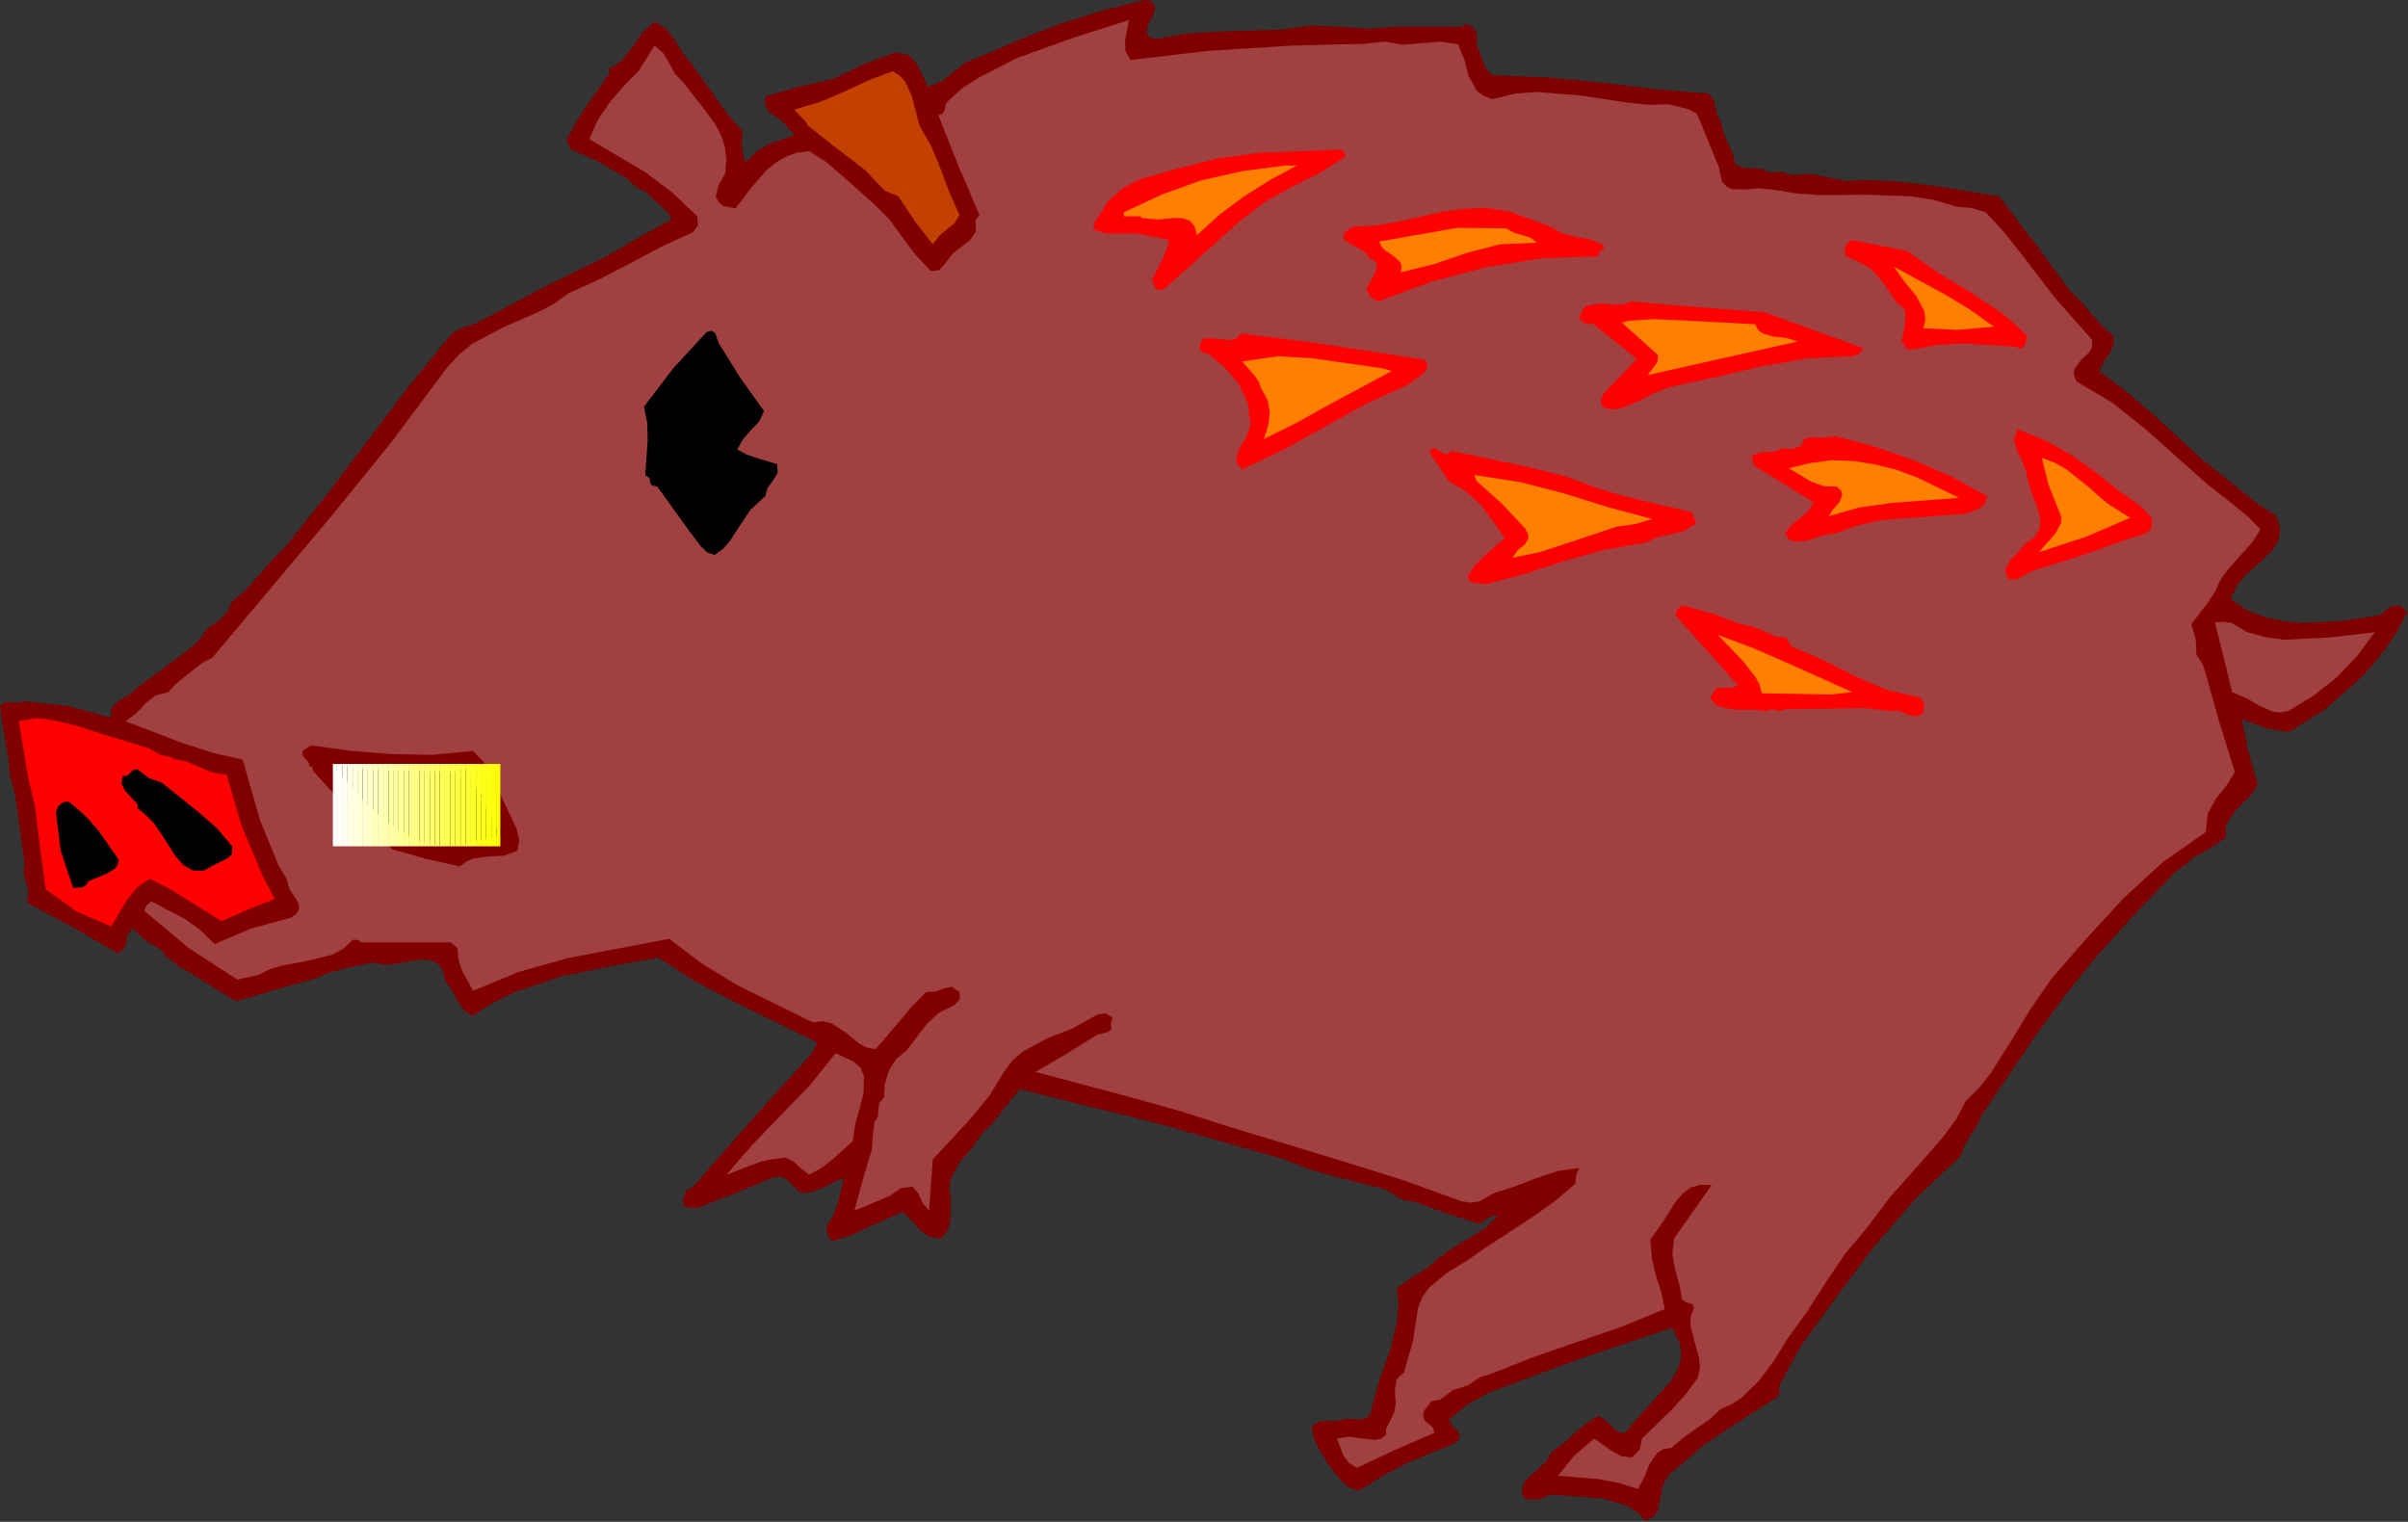 <?xml version="1.0" encoding="UTF-8" standalone="no"?>
<svg
   xmlns:dc="http://purl.org/dc/elements/1.1/"
   xmlns:cc="http://creativecommons.org/ns#"
   xmlns:rdf="http://www.w3.org/1999/02/22-rdf-syntax-ns#"
   xmlns:svg="http://www.w3.org/2000/svg"
   xmlns="http://www.w3.org/2000/svg"
   xmlns:sodipodi="http://sodipodi.sourceforge.net/DTD/sodipodi-0.dtd"
   xmlns:inkscape="http://www.inkscape.org/namespaces/inkscape"
   version="1.0"
   width="152.984mm"
   height="96.672mm"
   id="svg209"
   sodipodi:docname="ETOIS008.WMF">
  <rect width="100%" height="100%" fill="#333333" stroke="none"/>
  <sodipodi:namedview
     pagecolor="#ffffff"
     bordercolor="#666666"
     borderopacity="1"
     objecttolerance="10"
     gridtolerance="10"
     guidetolerance="10"
     inkscape:pageopacity="0"
     inkscape:pageshadow="2"
     inkscape:window-width="640"
     inkscape:window-height="480"
     id="namedview211" />
  <defs
     id="defs9">
    <clipPath
       clipPathUnits="userSpaceOnUse"
       id="clipWmfPath1">
      <path
         d="M 0,0 L 578.112,0 L 578.112,365.28 L 0,365.28 z"
         id="path2" />
    </clipPath>
    <clipPath
       clipPathUnits="userSpaceOnUse"
       id="clipWmfPath2">
      <path
         d="m 79.969,183.455 v 19.682 h 40.127 v -19.682 z"
         id="path5" />
    </clipPath>
    <pattern
       id="WMFhbasepattern"
       patternUnits="userSpaceOnUse"
       width="6"
       height="6"
       x="0"
       y="0" />
  </defs>
  <path
     style="fill:#800000;fill-rule:evenodd;fill-opacity:1;stroke:none;"
     clip-path="url(#clipWmfPath1)"
     d="  M 277.152,1.056   L 277.344,2.208   L 276.96,3.456   L 275.712,5.856   L 275.328,8.064   L 276,8.832   L 277.44,9.408   L 284.832,8.064   L 292.416,7.584   L 307.872,7.104   L 314.88,6.144   L 321.696,6.432   L 328.416,6.912   L 335.04,6.432   L 351.072,6.432   L 351.648,5.856   L 352.32,5.952   L 353.568,6.432   L 354.528,7.776   L 354.624,9.312   L 354.624,10.944   L 355.2,12.288   L 356.352,15.456   L 357.12,16.896   L 358.368,18.048   L 371.904,18.624   L 384.768,19.872   L 397.44,21.408   L 410.304,22.464   L 411.552,24   L 411.936,25.728   L 412.32,27.456   L 413.184,29.184   L 413.856,31.968   L 414.912,34.368   L 416.064,36.768   L 416.64,39.456   L 418.56,40.32   L 420.672,40.416   L 422.88,40.512   L 424.704,41.376   L 427.584,41.28   L 430.368,42.048   L 434.88,41.76   L 439.104,42.624   L 443.328,43.488   L 447.744,43.2   L 455.616,43.584   L 463.872,44.544   L 480,47.136   L 488.544,58.272   L 497.088,69.888   L 499.776,72.48   L 502.176,75.36   L 504.768,78.24   L 507.552,80.736   L 507.456,83.04   L 506.496,84.96   L 505.152,86.784   L 504,89.088   L 510.528,93.984   L 516.864,99.36   L 528.672,110.208   L 537.6,117.408   L 542.016,120.864   L 546.624,123.936   L 547.584,127.104   L 547.104,129.696   L 545.664,132.096   L 543.552,134.208   L 538.848,138.432   L 536.928,140.832   L 535.776,143.52   L 535.776,144   L 539.712,146.592   L 544.032,148.224   L 548.544,149.184   L 553.152,149.568   L 562.656,149.088   L 571.584,147.648   L 573.792,145.728   L 576.384,145.344   L 578.016,146.976   L 575.712,151.392   L 572.928,155.616   L 569.664,159.744   L 566.112,163.488   L 558.144,170.4   L 549.504,175.776   L 543.936,174.816   L 538.272,172.608   L 539.808,180.288   L 542.112,188.256   L 541.248,189.888   L 540,191.328   L 537.12,194.208   L 534.816,197.376   L 534.336,199.2   L 534.432,201.12   L 530.4,203.808   L 526.176,206.208   L 525.408,207.168   L 524.256,207.936   L 521.952,209.664   L 511.776,220.32   L 502.752,230.4   L 495.456,239.52   L 488.832,248.544   L 475.872,267.648   L 474.72,270.24   L 473.184,272.544   L 471.744,274.944   L 470.784,277.536   L 460.032,287.712   L 450.336,298.848   L 441.312,310.848   L 432.384,323.232   L 430.08,327.36   L 427.872,331.584   L 427.296,332.448   L 427.2,333.408   L 427.2,335.136   L 414.816,343.104   L 408.864,347.136   L 403.2,352.032   L 400.896,353.856   L 399.36,356.448   L 398.112,362.304   L 398.4,362.304   L 397.152,364.032   L 395.232,365.184   L 393.12,363.072   L 390.72,361.536   L 384.96,359.808   L 372.576,358.848   L 369.6,360   L 366.432,360   L 365.664,359.04   L 365.376,357.984   L 366.144,355.584   L 369.696,352.416   L 371.328,350.784   L 372.576,348.576   L 375.552,346.464   L 378.144,344.064   L 380.832,341.856   L 383.712,339.936   L 385.824,341.28   L 387.744,343.2   L 388.704,343.872   L 389.664,344.064   L 390.72,343.584   L 391.776,342.144   L 396.288,337.056   L 400.992,331.872   L 402.72,329.184   L 403.68,326.208   L 403.488,323.04   L 401.952,319.488   L 401.376,318.816   L 379.488,326.208   L 357.888,334.176   L 352.608,337.056   L 347.904,340.8   L 348.672,342.336   L 349.92,343.488   L 350.592,344.736   L 349.824,346.272   L 337.824,351.264   L 331.968,354.336   L 326.4,357.888   L 324.096,357.216   L 322.176,355.68   L 318.816,351.456   L 316.32,347.136   L 315.456,345.12   L 314.976,342.432   L 316.704,341.28   L 318.912,341.184   L 321.216,341.184   L 323.232,340.608   L 327.168,340.8   L 328.8,339.936   L 329.376,338.016   L 331.296,331.104   L 333.792,324.192   L 335.52,316.992   L 335.808,313.248   L 335.424,309.216   L 340.128,305.952   L 342.816,304.416   L 345.024,302.4   L 348.576,299.808   L 352.512,297.408   L 356.448,295.008   L 359.712,291.936   L 358.56,291.84   L 357.408,292.32   L 355.2,293.856   L 347.232,291.264   L 339.168,288.384   L 337.44,288.288   L 335.808,287.52   L 332.544,285.504   L 320.448,282.432   L 314.496,280.8   L 308.544,278.4   L 277.056,269.472   L 244.8,261.504   L 240.384,267.072   L 238.272,269.76   L 235.872,272.064   L 233.376,275.616   L 230.4,279.072   L 228.288,283.008   L 228,285.312   L 228.288,287.808   L 228.192,292.992   L 227.616,295.296   L 225.984,297.408   L 223.104,296.928   L 220.896,295.296   L 218.976,293.088   L 216.672,290.976   L 208.32,294.72   L 204.192,296.64   L 199.776,297.984   L 198.72,296.448   L 198.432,294.432   L 200.16,291.744   L 201.216,288.768   L 202.656,282.72   L 197.856,285.024   L 195.264,286.08   L 192.384,286.464   L 190.848,285.12   L 189.312,283.488   L 187.584,282.432   L 185.568,282.72   L 176.64,286.464   L 167.424,290.016   L 165.12,289.92   L 164.256,289.44   L 163.872,288.384   L 164.736,285.984   L 166.752,284.544   L 180.768,268.608   L 194.976,252.864   L 196.224,250.272   L 176.64,240.672   L 167.04,235.68   L 158.112,229.92   L 146.304,232.032   L 134.688,234.432   L 123.648,238.176   L 118.368,240.768   L 113.376,243.936   L 111.264,242.4   L 109.824,240.192   L 108.576,237.888   L 106.944,235.584   L 106.176,232.608   L 104.736,231.072   L 102.624,230.4   L 100.224,230.496   L 94.848,231.456   L 92.16,231.648   L 89.568,231.072   L 82.752,232.512   L 79.392,233.376   L 76.224,234.72   L 56.64,240.384   L 43.2,232.032   L 42.912,232.416   L 42.144,231.264   L 40.896,230.4   L 39.648,229.536   L 39.072,228.288   L 35.04,225.888   L 31.776,222.816   L 30.624,224.448   L 30.336,226.176   L 29.856,227.808   L 28.224,228.864   L 17.472,222.624   L 6.432,216.672   L 6.912,214.368   L 6.336,211.968   L 5.664,209.568   L 5.856,207.072   L 4.416,196.416   L 3.648,191.04   L 2.304,185.664   L 2.016,182.016   L 1.248,177.984   L 0,169.632   L 1.152,168.576   L 2.592,168.576   L 4.224,168.768   L 5.856,168.384   L 16.416,169.536   L 26.688,172.32   L 26.592,170.88   L 26.976,169.728   L 28.8,168.096   L 31.296,166.656   L 33.312,164.832   L 41.76,158.592   L 46.08,155.328   L 48,153.408   L 49.632,151.104   L 53.28,148.416   L 54.72,146.688   L 55.488,144.672   L 59.04,141.6   L 62.208,138.048   L 65.376,134.4   L 68.832,130.944   L 78.528,118.656   L 87.936,106.272   L 97.344,93.792   L 107.232,81.6   L 108.96,79.68   L 111.168,78.624   L 113.664,77.856   L 115.872,76.8   L 130.656,68.928   L 145.632,61.536   L 153.504,56.928   L 161.376,52.608   L 160.128,50.784   L 158.4,49.152   L 156.576,47.616   L 154.944,45.888   L 153.312,45.312   L 151.968,44.16   L 150.72,43.008   L 149.184,42.048   L 143.328,38.592   L 137.088,35.904   L 136.032,33.6   L 138.24,29.472   L 140.832,25.44   L 146.304,17.664   L 146.304,16.416   L 148.128,15.456   L 149.568,14.208   L 151.968,11.136   L 154.272,7.872   L 157.152,5.184   L 159.936,6.912   L 161.952,9.504   L 163.776,12.48   L 165.888,15.072   L 171.84,23.424   L 174.912,27.744   L 178.272,31.488   L 178.08,35.328   L 178.944,39.072   L 181.536,36.48   L 184.32,34.752   L 190.752,32.448   L 187.968,29.184   L 184.416,26.688   L 183.648,24.864   L 183.744,23.136   L 191.808,20.832   L 199.968,19.008   L 207.552,15.36   L 215.04,12.576   L 218.208,13.248   L 220.224,15.456   L 222.816,20.832   L 226.08,19.584   L 229.056,17.184   L 232.032,14.88   L 235.584,13.536   L 245.28,9.312   L 254.784,5.664   L 264.48,2.592   L 274.944,0   L 276.192,0.192   L 277.152,1.056  z "
     id="path11" />
  <path
     style="fill:#a04040;fill-rule:evenodd;fill-opacity:1;stroke:none;"
     clip-path="url(#clipWmfPath1)"
     d="  M 271.104,4.8   L 270.144,9.792   L 270.24,12.288   L 271.488,14.4   L 290.304,12.192   L 310.176,10.944   L 321.312,10.656   L 327.072,10.56   L 332.544,9.984   L 336.864,10.752   L 341.472,10.368   L 345.984,9.984   L 350.112,10.656   L 351.648,14.4   L 352.704,18.432   L 354.624,21.792   L 356.256,23.04   L 358.368,23.808   L 363.744,22.464   L 369.024,22.08   L 379.68,22.944   L 390.336,24.576   L 395.616,25.152   L 400.704,25.056   L 405.408,26.208   L 407.424,27.264   L 408.384,29.472   L 411.264,36.576   L 412.704,40.032   L 413.472,43.584   L 414.624,44.832   L 415.968,45.408   L 418.944,45.504   L 422.208,45.216   L 425.568,45.504   L 431.52,46.464   L 437.184,46.848   L 448.128,46.752   L 458.88,47.136   L 464.352,48   L 469.824,49.632   L 473.376,49.92   L 476.832,50.976   L 481.152,55.68   L 485.28,60.864   L 493.44,71.52   L 502.368,81.6   L 502.368,83.232   L 501.792,84.48   L 499.68,86.496   L 498.048,88.608   L 497.952,89.952   L 498.624,91.584   L 507.168,96.672   L 515.04,102.912   L 530.016,116.256   L 536.736,121.536   L 539.904,124.128   L 542.784,127.104   L 540.768,130.272   L 538.08,133.248   L 535.392,136.224   L 533.184,139.2   L 531.84,142.176   L 530.016,144.864   L 526.176,149.856   L 527.232,153.408   L 527.424,157.248   L 528.864,159.36   L 529.632,161.664   L 532.896,173.376   L 536.64,185.376   L 534.72,188.448   L 532.128,191.712   L 530.112,195.36   L 529.632,199.776   L 519.36,206.976   L 509.856,215.712   L 501.024,225.312   L 492.576,235.008   L 487.488,242.4   L 482.88,249.984   L 478.08,257.568   L 475.296,261.12   L 472.032,264.384   L 469.728,268.704   L 466.848,272.64   L 460.512,279.936   L 453.984,287.232   L 448.032,295.104   L 442.944,301.152   L 438.432,307.872   L 434.016,314.784   L 429.216,321.408   L 426.048,326.592   L 422.4,331.488   L 418.176,335.616   L 415.776,337.152   L 413.184,338.304   L 410.496,340.8   L 407.424,342.912   L 404.256,345.12   L 401.376,347.616   L 399.456,347.904   L 398.016,348.768   L 396.096,351.456   L 394.848,354.624   L 393.312,357.504   L 388.704,356.064   L 383.712,355.104   L 374.112,354.336   L 377.856,349.632   L 382.752,345.408   L 387.072,348.384   L 389.28,349.632   L 391.968,349.92   L 393.792,347.904   L 394.272,345.408   L 401.568,338.304   L 404.928,334.56   L 407.712,330.72   L 408.192,328.32   L 408,326.112   L 406.848,321.984   L 405.888,318.144   L 405.984,316.128   L 406.752,314.016   L 406.368,313.152   L 405.504,312.864   L 404.64,312.576   L 403.872,312   L 403.296,308.64   L 402.24,304.896   L 401.568,301.056   L 401.952,297.408   L 410.976,284.544   L 408.288,284.448   L 405.984,285.12   L 404.064,286.56   L 402.336,288.576   L 399.36,293.28   L 396.288,297.6   L 396.672,302.304   L 397.632,306.336   L 398.88,310.176   L 399.744,314.304   L 389.184,318.624   L 378.528,322.272   L 367.968,325.92   L 357.504,330.048   L 355.68,330.528   L 354.144,331.488   L 352.608,332.544   L 350.784,333.216   L 348.96,333.696   L 347.328,334.944   L 345.696,336.096   L 343.776,336.384   L 341.952,338.688   L 341.664,339.84   L 342.144,341.184   L 343.68,342.336   L 344.256,343.104   L 344.352,344.064   L 335.04,348.096   L 325.824,352.416   L 323.904,351.264   L 322.56,349.44   L 321.024,345.408   L 324,344.928   L 327.168,345.408   L 330.24,345.696   L 331.584,345.408   L 332.832,344.448   L 332.832,343.104   L 333.408,341.856   L 334.752,339.264   L 335.136,336.864   L 334.944,334.08   L 335.232,331.584   L 335.904,330.528   L 337.056,329.664   L 339.264,322.08   L 340.512,314.016   L 341.472,311.52   L 343.008,309.312   L 347.232,305.76   L 352.32,302.592   L 357.216,299.232   L 368.064,292.128   L 373.344,288.384   L 378.24,284.256   L 378.432,282.24   L 379.2,280.416   L 373.92,281.184   L 368.832,282.912   L 363.84,284.832   L 358.752,286.464   L 355.104,288.48   L 353.184,288.768   L 350.784,288.384   L 337.056,283.392   L 322.944,278.976   L 294.816,270.432   L 283.392,266.784   L 271.776,263.52   L 248.64,257.376   L 256.032,253.056   L 263.424,248.448   L 266.112,247.776   L 266.976,247.008   L 266.688,245.856   L 267.168,244.32   L 265.44,243.264   L 263.424,243.648   L 257.568,246.912   L 251.232,249.408   L 245.472,252.576   L 243.072,254.688   L 241.056,257.376   L 237.6,263.04   L 233.376,268.224   L 223.968,278.4   L 223.104,290.688   L 221.568,288.864   L 220.512,286.56   L 219.168,284.928   L 216.384,285.216   L 213.792,287.04   L 210.912,288.288   L 205.152,290.688   L 207.168,283.296   L 209.376,275.904   L 209.568,272.736   L 209.952,269.472   L 210.816,268.224   L 210.912,266.592   L 211.104,264.864   L 212.256,263.52   L 212.448,260.256   L 213.504,256.896   L 215.232,254.208   L 217.632,252.288   L 222.528,245.856   L 225.408,243.168   L 229.152,241.344   L 230.496,239.904   L 230.4,238.176   L 228.576,236.928   L 226.656,237.312   L 224.64,238.08   L 222.432,238.176   L 219.072,241.536   L 216.096,245.088   L 210.24,251.904   L 208.128,251.52   L 206.304,250.56   L 203.04,247.872   L 199.584,245.664   L 197.568,245.184   L 195.168,245.472   L 177.216,236.64   L 168.672,231.456   L 160.704,225.408   L 136.416,230.016   L 124.512,233.376   L 113.568,237.888   L 110.976,233.088   L 110.112,230.496   L 109.824,227.616   L 108.288,226.272   L 86.784,226.272   L 85.92,225.696   L 84.768,225.6   L 82.56,227.712   L 79.968,229.152   L 73.92,230.688   L 67.68,231.84   L 64.8,232.704   L 62.112,234.048   L 57.024,235.2   L 45.408,227.712   L 34.656,218.688   L 35.136,217.44   L 36.288,216.384   L 44.352,220.608   L 48.192,223.392   L 51.552,226.656   L 60.384,222.912   L 69.888,220.32   L 71.328,219.264   L 71.808,218.208   L 71.712,217.056   L 71.136,215.904   L 69.504,213.504   L 68.832,211.008   L 66.816,207.648   L 65.376,204.096   L 62.4,196.8   L 58.272,182.4   L 51.168,180.768   L 43.968,178.464   L 30.144,173.184   L 32.64,171.36   L 34.848,168.96   L 37.344,166.944   L 40.416,166.176   L 42.144,164.256   L 44.256,162.528   L 48.672,159.072   L 50.976,157.92   L 79.872,123.552   L 93.984,106.176   L 107.232,88.416   L 110.208,85.152   L 113.472,82.464   L 120.96,78.528   L 128.928,75.072   L 132.864,73.056   L 136.416,70.464   L 144,67.008   L 151.392,63.168   L 158.784,59.232   L 166.368,55.776   L 167.616,54.048   L 167.424,51.936   L 161.376,46.176   L 154.848,41.28   L 141.504,33.408   L 143.52,28.8   L 146.4,24.576   L 149.76,20.64   L 153.312,17.088   L 157.152,10.944   L 159.264,12.768   L 160.704,15.168   L 162.048,17.664   L 163.872,19.584   L 167.904,24.672   L 171.648,29.664   L 173.088,32.352   L 174.048,35.232   L 174.432,38.304   L 174.144,41.664   L 172.704,44.16   L 171.84,47.136   L 172.608,48.576   L 173.664,49.44   L 176.64,50.016   L 180.192,45.312   L 184.032,40.896   L 186.24,39.072   L 188.64,37.632   L 191.328,36.672   L 194.304,36.288   L 198.24,38.784   L 202.176,42.144   L 209.952,49.056   L 213.6,52.704   L 216.576,56.832   L 219.744,61.056   L 223.488,65.088   L 225.408,64.896   L 226.56,63.744   L 228.768,60.864   L 232.992,57.6   L 234.336,55.584   L 234.24,52.8   L 235.2,51.648   L 230.112,39.744   L 225.312,27.648   L 226.272,27.36   L 226.752,26.592   L 227.232,24.672   L 230.976,21.216   L 235.2,18.528   L 244.224,13.92   L 257.568,9.12   L 271.104,4.8  z "
     id="path13" />
  <path
     style="fill:#c24000;fill-rule:evenodd;fill-opacity:1;stroke:none;"
     clip-path="url(#clipWmfPath1)"
     d="  M 220.8,30.144   L 223.68,35.232   L 225.888,40.608   L 228,46.272   L 230.4,51.648   L 229.152,53.664   L 227.328,55.104   L 225.504,56.64   L 223.968,58.656   L 219.648,53.088   L 215.712,47.136   L 212.64,45.888   L 210.336,43.584   L 208.032,41.088   L 205.44,39.072   L 199.776,34.752   L 194.016,30.144   L 193.44,29.184   L 192.48,28.224   L 190.752,26.304   L 196.896,24.48   L 202.752,21.984   L 208.512,19.296   L 214.368,17.088   L 216.096,18.24   L 217.344,19.584   L 218.88,22.944   L 220.8,30.144  z "
     id="path15" />
  <path
     style="fill:#ff0000;fill-rule:evenodd;fill-opacity:1;stroke:none;"
     clip-path="url(#clipWmfPath1)"
     d="  M 323.232,37.536   L 316.992,41.472   L 310.272,44.832   L 303.744,48.48   L 297.6,53.184   L 279.456,69.504   L 278.112,69.6   L 277.44,69.12   L 276.576,67.2   L 278.976,62.592   L 280.032,60.192   L 280.704,57.6   L 273.024,56.064   L 265.632,56.064   L 263.424,55.392   L 262.56,54.912   L 262.752,53.472   L 264.384,51.072   L 266.016,48.384   L 269.664,45.12   L 273.792,43.008   L 282.912,40.416   L 292.512,38.016   L 302.304,36.672   L 322.272,35.904   L 323.232,37.536  z "
     id="path17" />
  <path
     style="fill:#ff8000;fill-rule:evenodd;fill-opacity:1;stroke:none;"
     clip-path="url(#clipWmfPath1)"
     d="  M 311.424,39.744   L 304.992,43.2   L 298.752,47.136   L 292.8,51.552   L 287.424,56.448   L 286.848,54.336   L 285.696,52.992   L 284.064,52.416   L 282.144,52.32   L 278.016,52.704   L 273.984,52.32   L 273.984,51.936   L 269.856,51.936   L 269.856,50.976   L 279.072,46.656   L 288.48,43.296   L 298.272,41.088   L 308.544,39.744   L 311.424,39.744  z "
     id="path19" />
  <path
     style="fill:#ff0000;fill-rule:evenodd;fill-opacity:1;stroke:none;"
     clip-path="url(#clipWmfPath1)"
     d="  M 372.288,54.432   L 375.168,56.064   L 378.624,56.928   L 382.176,57.6   L 385.056,58.944   L 385.056,59.904   L 384.288,60.096   L 384,60.576   L 384,61.152   L 383.424,61.536   L 370.368,62.016   L 356.928,64.128   L 343.584,67.68   L 330.912,72.384   L 329.088,71.328   L 328.032,69.504   L 330.144,65.664   L 330.624,63.84   L 330.432,62.976   L 329.568,62.208   L 329.088,62.4   L 328.416,61.152   L 327.168,60.192   L 324.096,58.464   L 322.944,57.696   L 322.464,56.736   L 322.944,55.776   L 324.768,54.432   L 330.144,54.144   L 335.52,53.28   L 346.176,50.88   L 351.648,50.112   L 357.024,49.92   L 362.496,50.784   L 367.968,52.8   L 372.288,54.432  z "
     id="path21" />
  <path
     style="fill:#ff8000;fill-rule:evenodd;fill-opacity:1;stroke:none;"
     clip-path="url(#clipWmfPath1)"
     d="  M 369.024,58.272   L 360.192,58.656   L 352.32,60.672   L 344.544,63.36   L 336.384,65.376   L 336.576,63.936   L 336.192,62.88   L 334.464,61.344   L 332.448,60   L 331.68,59.136   L 331.2,57.984   L 334.56,57.408   L 338.304,56.736   L 349.824,54.72   L 361.632,54.816   L 363.552,55.872   L 365.568,56.448   L 367.584,57.12   L 369.024,58.272  z "
     id="path23" />
  <path
     style="fill:#ff0000;fill-rule:evenodd;fill-opacity:1;stroke:none;"
     clip-path="url(#clipWmfPath1)"
     d="  M 458.016,60.288   L 465.312,65.472   L 472.992,70.08   L 480.384,74.976   L 483.744,77.76   L 486.816,80.736   L 486.048,83.136   L 485.184,83.712   L 483.84,83.232   L 471.264,82.464   L 465.216,82.848   L 459.168,83.904   L 458.304,84   L 457.632,83.52   L 456.672,81.984   L 457.536,76.992   L 457.44,74.592   L 456.864,73.728   L 455.712,73.056   L 451.584,67.104   L 449.184,64.512   L 446.112,62.784   L 443.904,61.824   L 443.04,61.248   L 442.944,59.904   L 443.328,58.656   L 444.576,57.6   L 458.016,60.288  z "
     id="path25" />
  <path
     style="fill:#ff8000;fill-rule:evenodd;fill-opacity:1;stroke:none;"
     clip-path="url(#clipWmfPath1)"
     d="  M 478.752,78.432   L 470.112,79.2   L 461.856,78.816   L 462.336,76.608   L 462.048,74.688   L 460.128,71.04   L 457.344,67.68   L 454.752,64.032   L 466.944,70.656   L 472.992,74.304   L 478.752,78.432  z "
     id="path27" />
  <path
     style="fill:#ff0000;fill-rule:evenodd;fill-opacity:1;stroke:none;"
     clip-path="url(#clipWmfPath1)"
     d="  M 423.744,74.976   L 447.456,83.616   L 446.496,84.864   L 445.152,85.536   L 434.208,86.016   L 423.072,87.936   L 412.032,90.528   L 401.376,92.832   L 397.344,94.272   L 393.504,96.288   L 389.664,97.92   L 387.552,98.304   L 385.344,98.016   L 384.576,97.248   L 384.384,96.288   L 385.056,94.464   L 393.024,86.208   L 382.176,77.472   L 381.312,77.856   L 380.544,77.664   L 379.2,76.608   L 379.776,74.592   L 380.928,73.44   L 384.096,72.864   L 387.936,73.152   L 389.856,73.056   L 391.488,72.384   L 407.52,73.728   L 423.744,74.976  z "
     id="path29" />
  <path
     style="fill:#ff8000;fill-rule:evenodd;fill-opacity:1;stroke:none;"
     clip-path="url(#clipWmfPath1)"
     d="  M 421.44,77.856   L 422.208,79.296   L 423.264,80.064   L 425.856,80.832   L 428.832,81.12   L 431.712,81.984   L 413.664,86.016   L 395.616,90.048   L 397.344,87.84   L 398.016,86.688   L 398.112,85.248   L 389.472,77.472   L 391.2,76.992   L 393.216,76.896   L 397.152,76.608   L 409.152,77.184   L 421.44,77.856  z "
     id="path31" />
  <path
     style="fill:#000000;fill-rule:evenodd;fill-opacity:1;stroke:none;"
     clip-path="url(#clipWmfPath1)"
     d="  M 172.512,82.272   L 177.696,90.624   L 183.456,98.688   L 182.304,101.184   L 180.288,103.296   L 178.368,105.504   L 177.024,107.904   L 179.328,109.152   L 181.824,110.016   L 186.624,111.456   L 186.72,113.568   L 185.664,115.296   L 184.32,117.12   L 183.744,119.136   L 180.192,122.4   L 177.696,126.144   L 175.2,129.984   L 173.568,131.808   L 171.552,133.248   L 169.728,132.576   L 168.192,131.04   L 165.504,127.488   L 157.824,116.832   L 156.48,116.544   L 156.096,115.776   L 156,114.816   L 154.944,114.048   L 155.52,105.696   L 155.424,101.664   L 154.656,97.632   L 161.664,88.416   L 169.632,79.776   L 170.88,79.392   L 171.744,79.968   L 172.512,82.272  z "
     id="path33" />
  <path
     style="fill:#ff0000;fill-rule:evenodd;fill-opacity:1;stroke:none;"
     clip-path="url(#clipWmfPath1)"
     d="  M 330.624,84.576   L 342.144,86.4   L 342.72,87.552   L 342.72,88.416   L 341.568,89.856   L 339.744,91.104   L 338.304,92.256   L 328.224,96.864   L 318.336,102.336   L 308.352,107.904   L 298.272,112.704   L 297.216,111.552   L 296.832,110.304   L 297.6,107.616   L 299.232,104.928   L 300.288,102.144   L 299.616,96.768   L 297.504,92.256   L 294.144,88.32   L 290.016,84.864   L 288.768,84.672   L 288,83.616   L 288.384,81.984   L 289.344,81.216   L 292.128,81.312   L 295.392,81.696   L 296.832,81.312   L 297.984,80.064   L 314.112,82.08   L 330.624,84.576  z "
     id="path35" />
  <path
     style="fill:#ff8000;fill-rule:evenodd;fill-opacity:1;stroke:none;"
     clip-path="url(#clipWmfPath1)"
     d="  M 334.176,89.088   L 318.816,97.344   L 311.232,101.568   L 303.456,105.408   L 304.512,102.24   L 304.896,99.072   L 304.416,96.096   L 302.784,93.216   L 302.304,91.68   L 301.152,90.048   L 298.272,86.784   L 306.72,85.536   L 315.072,86.016   L 331.872,88.416   L 334.176,89.088  z "
     id="path37" />
  <path
     style="fill:#000000;fill-rule:evenodd;fill-opacity:1;stroke:none;"
     clip-path="url(#clipWmfPath1)"
     d="  M 177.6,98.016   L 177.12,100.224   L 175.776,102.048   L 172.8,105.6   L 172.032,105.888   L 171.456,106.464   L 170.688,107.904   L 170.976,109.728   L 171.84,110.88   L 174.72,112.032   L 178.176,112.8   L 179.616,113.568   L 180.768,114.72   L 178.752,118.08   L 176.16,121.056   L 173.568,124.032   L 171.552,127.104   L 170.304,127.104   L 164.544,119.232   L 159.456,110.784   L 160.416,99.744   L 162.144,94.464   L 163.776,92.352   L 165.888,90.72   L 169.632,86.208   L 177.6,98.016  z "
     id="path39" />
  <path
     style="fill:#ff0000;fill-rule:evenodd;fill-opacity:1;stroke:none;"
     clip-path="url(#clipWmfPath1)"
     d="  M 508.8,117.888   L 513.12,120.864   L 515.136,122.592   L 516.768,124.608   L 516.576,127.008   L 514.848,128.256   L 510.432,129.6   L 499.392,133.536   L 487.968,137.088   L 485.376,138.528   L 484.032,139.104   L 482.304,139.008   L 481.632,137.856   L 481.536,136.704   L 482.688,134.496   L 484.608,132.576   L 486.144,130.656   L 488.544,129.024   L 489.696,127.008   L 489.888,124.896   L 489.408,122.496   L 487.584,117.696   L 486.432,113.088   L 485.472,110.496   L 484.224,108   L 483.552,105.6   L 484.512,103.104   L 491.232,105.792   L 497.472,109.344   L 503.328,113.472   L 508.8,117.888  z "
     id="path41" />
  <path
     style="fill:#ff0000;fill-rule:evenodd;fill-opacity:1;stroke:none;"
     clip-path="url(#clipWmfPath1)"
     d="  M 477.216,119.136   L 476.544,120.96   L 475.296,122.112   L 472.032,123.36   L 464.352,123.936   L 452.352,124.8   L 446.4,126.048   L 440.64,128.064   L 437.376,128.64   L 434.016,129.792   L 430.944,130.08   L 429.6,129.504   L 428.544,128.064   L 430.176,126.048   L 432.096,124.512   L 434.016,122.88   L 435.552,120.672   L 421.152,111.744   L 420.672,110.208   L 420.864,109.248   L 422.784,108.576   L 425.664,108.48   L 426.912,108.192   L 427.872,107.616   L 430.368,107.808   L 432.672,106.944   L 432.864,105.888   L 433.44,105.312   L 435.648,104.928   L 438.336,105.12   L 440.64,104.736   L 450.24,107.232   L 459.552,110.496   L 468.576,114.432   L 477.216,119.136  z "
     id="path43" />
  <path
     style="fill:#ff0000;fill-rule:evenodd;fill-opacity:1;stroke:none;"
     clip-path="url(#clipWmfPath1)"
     d="  M 348.576,108.288   L 366.624,112.032   L 375.456,114.24   L 383.712,117.216   L 389.28,118.944   L 394.848,120.288   L 406.176,122.976   L 406.848,124.416   L 407.232,125.184   L 407.04,125.856   L 404.352,127.488   L 401.28,128.256   L 398.112,128.928   L 395.232,130.272   L 385.248,132   L 375.648,134.688   L 366.24,137.76   L 356.832,140.256   L 353.952,139.968   L 352.896,139.584   L 352.416,138.336   L 354.048,135.84   L 356.352,133.536   L 361.344,129.12   L 355.68,121.344   L 352.128,118.08   L 347.904,115.584   L 345.504,111.936   L 343.104,108.288   L 344.352,107.52   L 345.504,108.288   L 346.944,109.056   L 347.712,108.96   L 348.576,108.288  z "
     id="path45" />
  <path
     style="fill:#ff8000;fill-rule:evenodd;fill-opacity:1;stroke:none;"
     clip-path="url(#clipWmfPath1)"
     d="  M 511.488,124.32   L 500.736,128.928   L 489.6,132.576   L 493.536,128.064   L 494.88,125.568   L 494.976,124.128   L 494.4,122.688   L 491.904,116.448   L 490.272,109.92   L 493.344,111.072   L 496.032,112.608   L 501.024,116.544   L 506.016,120.864   L 511.488,124.32  z "
     id="path47" />
  <path
     style="fill:#ff8000;fill-rule:evenodd;fill-opacity:1;stroke:none;"
     clip-path="url(#clipWmfPath1)"
     d="  M 470.4,119.52   L 454.176,120.768   L 446.496,121.824   L 439.104,123.936   L 440.16,122.304   L 441.696,120.576   L 442.368,118.752   L 442.08,117.792   L 441.024,116.832   L 437.952,116.736   L 434.976,115.68   L 429.504,112.416   L 434.688,111.168   L 439.872,110.496   L 445.056,110.688   L 449.952,111.456   L 455.424,112.8   L 460.512,114.72   L 470.4,119.52  z "
     id="path49" />
  <path
     style="fill:#ff8000;fill-rule:evenodd;fill-opacity:1;stroke:none;"
     clip-path="url(#clipWmfPath1)"
     d="  M 396.768,124.608   L 392.544,125.856   L 388.224,126.432   L 375.84,130.56   L 369.696,132.576   L 363.168,133.92   L 364.416,132.096   L 366.144,130.752   L 367.008,129.216   L 366.912,128.16   L 366.144,126.816   L 360.672,120.96   L 354.624,115.584   L 353.952,114.048   L 365.184,115.776   L 375.84,118.56   L 386.304,121.824   L 396.768,124.608  z "
     id="path51" />
  <path
     style="fill:#ff0000;fill-rule:evenodd;fill-opacity:1;stroke:none;"
     clip-path="url(#clipWmfPath1)"
     d="  M 417.984,149.856   L 420.864,150.432   L 423.552,151.584   L 426.144,152.736   L 428.832,153.12   L 430.176,155.232   L 437.856,158.496   L 445.248,162.24   L 452.928,165.6   L 461.184,167.52   L 462.048,169.152   L 461.856,170.976   L 460.992,171.744   L 460.032,172.032   L 458.112,171.552   L 456,170.688   L 453.888,170.688   L 447.648,170.016   L 441.312,170.112   L 428.256,170.304   L 427.392,170.784   L 426.432,170.496   L 425.472,170.304   L 424.416,170.688   L 420.864,170.4   L 416.736,170.4   L 413.088,169.728   L 411.648,168.96   L 410.688,167.52   L 411.168,166.56   L 412.224,165.216   L 414.816,165.12   L 416.064,165.12   L 417.312,164.544   L 402.24,147.648   L 402.816,146.304   L 403.872,145.344   L 411.072,147.264   L 417.984,149.856  z "
     id="path53" />
  <path
     style="fill:#a04040;fill-rule:evenodd;fill-opacity:1;stroke:none;"
     clip-path="url(#clipWmfPath1)"
     d="  M 548.544,153.6   L 559.584,153.024   L 570.24,151.776   L 566.208,157.248   L 561.312,162.432   L 555.648,166.944   L 549.504,170.688   L 547.584,171.072   L 545.76,170.88   L 542.496,169.44   L 539.328,167.616   L 535.968,166.176   L 533.952,157.824   L 531.84,149.472   L 533.856,149.28   L 535.872,149.568   L 539.616,151.776   L 544.128,153.024   L 548.544,153.6  z "
     id="path55" />
  <path
     style="fill:#ff8000;fill-rule:evenodd;fill-opacity:1;stroke:none;"
     clip-path="url(#clipWmfPath1)"
     d="  M 444.768,166.176   L 439.776,166.752   L 434.304,166.656   L 423.072,166.464   L 422.496,164.352   L 421.44,162.432   L 418.656,158.88   L 412.512,152.448   L 420.768,155.52   L 428.736,158.976   L 444.768,166.176  z "
     id="path57" />
  <path
     style="fill:#ff0000;fill-rule:evenodd;fill-opacity:1;stroke:none;"
     clip-path="url(#clipWmfPath1)"
     d="  M 35.616,179.616   L 38.496,181.248   L 41.568,181.92   L 41.568,182.208   L 44.928,182.88   L 48,184.224   L 51.072,185.472   L 54.432,186.048   L 58.08,198.432   L 63.072,210.336   L 65.952,215.808   L 59.424,218.4   L 53.184,221.184   L 44.64,215.808   L 40.416,213.216   L 35.904,211.008   L 32.928,213.024   L 30.528,216   L 26.688,222.432   L 18.432,218.88   L 10.944,213.504   L 9.216,200.256   L 8.352,193.248   L 6.816,187.008   L 4.512,173.184   L 8.448,172.416   L 12.288,172.8   L 18.144,174.144   L 24,176.064   L 35.616,179.616  z "
     id="path59" />
  <path
     style="fill:#800000;fill-rule:evenodd;fill-opacity:1;stroke:none;"
     clip-path="url(#clipWmfPath1)"
     d="  M 113.568,180.288   L 116.064,182.88   L 117.888,186.048   L 121.056,192.672   L 123.936,198.72   L 124.704,201.696   L 124.224,204.288   L 120.96,205.44   L 117.312,205.632   L 113.664,206.112   L 111.936,206.88   L 110.4,208.032   L 102.336,206.208   L 94.176,203.904   L 84.48,194.784   L 79.776,190.176   L 75.168,185.088   L 74.976,184.032   L 74.304,184.032   L 74.112,182.976   L 73.344,182.208   L 72.672,181.44   L 72.672,180.288   L 74.688,178.944   L 84.192,180.288   L 93.984,181.056   L 103.872,181.248   L 113.568,180.288  z "
     id="path61" />
  <path
     style="fill:#ffffff;fill-rule:evenodd;fill-opacity:1;stroke:none;"
     clip-path="url(#clipWmfPath2)"
     d="  M 79.68,183.168   L 80.928,183.168   L 80.928,203.52   L 79.68,203.52  z "
     id="path63" />
  <path
     style="fill:#fffff8;fill-rule:evenodd;fill-opacity:1;stroke:none;"
     clip-path="url(#clipWmfPath2)"
     d="  M 80.928,183.168   L 82.176,183.168   L 82.176,203.52   L 80.928,203.52  z "
     id="path65" />
  <path
     style="fill:#fffff0;fill-rule:evenodd;fill-opacity:1;stroke:none;"
     clip-path="url(#clipWmfPath2)"
     d="  M 82.176,183.168   L 83.424,183.168   L 83.424,203.52   L 82.176,203.52  z "
     id="path67" />
  <path
     style="fill:#ffffe8;fill-rule:evenodd;fill-opacity:1;stroke:none;"
     clip-path="url(#clipWmfPath2)"
     d="  M 83.424,183.168   L 84.672,183.168   L 84.672,203.52   L 83.424,203.52  z "
     id="path69" />
  <path
     style="fill:#ffffe0;fill-rule:evenodd;fill-opacity:1;stroke:none;"
     clip-path="url(#clipWmfPath2)"
     d="  M 84.672,183.168   L 85.824,183.168   L 85.824,203.52   L 84.672,203.52  z "
     id="path71" />
  <path
     style="fill:#ffffd8;fill-rule:evenodd;fill-opacity:1;stroke:none;"
     clip-path="url(#clipWmfPath2)"
     d="  M 85.824,183.168   L 87.072,183.168   L 87.072,203.52   L 85.824,203.52  z "
     id="path73" />
  <path
     style="fill:#ffffd0;fill-rule:evenodd;fill-opacity:1;stroke:none;"
     clip-path="url(#clipWmfPath2)"
     d="  M 87.072,183.168   L 88.32,183.168   L 88.32,203.52   L 87.072,203.52  z "
     id="path75" />
  <path
     style="fill:#ffffc8;fill-rule:evenodd;fill-opacity:1;stroke:none;"
     clip-path="url(#clipWmfPath2)"
     d="  M 88.32,183.168   L 89.568,183.168   L 89.568,203.52   L 88.32,203.52  z "
     id="path77" />
  <path
     style="fill:#ffffc0;fill-rule:evenodd;fill-opacity:1;stroke:none;"
     clip-path="url(#clipWmfPath2)"
     d="  M 89.568,183.168   L 90.816,183.168   L 90.816,203.52   L 89.568,203.52  z "
     id="path79" />
  <path
     style="fill:#ffffb8;fill-rule:evenodd;fill-opacity:1;stroke:none;"
     clip-path="url(#clipWmfPath2)"
     d="  M 90.816,183.168   L 92.064,183.168   L 92.064,203.52   L 90.816,203.52  z "
     id="path81" />
  <path
     style="fill:#ffffb0;fill-rule:evenodd;fill-opacity:1;stroke:none;"
     clip-path="url(#clipWmfPath2)"
     d="  M 92.064,183.168   L 93.312,183.168   L 93.312,203.52   L 92.064,203.52  z "
     id="path83" />
  <path
     style="fill:#ffffa8;fill-rule:evenodd;fill-opacity:1;stroke:none;"
     clip-path="url(#clipWmfPath2)"
     d="  M 93.312,183.168   L 94.56,183.168   L 94.56,203.52   L 93.312,203.52  z "
     id="path85" />
  <path
     style="fill:#ffffa0;fill-rule:evenodd;fill-opacity:1;stroke:none;"
     clip-path="url(#clipWmfPath2)"
     d="  M 94.56,183.168   L 95.712,183.168   L 95.712,203.52   L 94.56,203.52  z "
     id="path87" />
  <path
     style="fill:#ffff98;fill-rule:evenodd;fill-opacity:1;stroke:none;"
     clip-path="url(#clipWmfPath2)"
     d="  M 95.712,183.168   L 96.96,183.168   L 96.96,203.52   L 95.712,203.52  z "
     id="path89" />
  <path
     style="fill:#ffff90;fill-rule:evenodd;fill-opacity:1;stroke:none;"
     clip-path="url(#clipWmfPath2)"
     d="  M 96.96,183.168   L 98.208,183.168   L 98.208,203.52   L 96.96,203.52  z "
     id="path91" />
  <path
     style="fill:#ffff88;fill-rule:evenodd;fill-opacity:1;stroke:none;"
     clip-path="url(#clipWmfPath2)"
     d="  M 98.208,183.168   L 99.456,183.168   L 99.456,203.52   L 98.208,203.52  z "
     id="path93" />
  <path
     style="fill:#ffff80;fill-rule:evenodd;fill-opacity:1;stroke:none;"
     clip-path="url(#clipWmfPath2)"
     d="  M 99.456,183.168   L 100.704,183.168   L 100.704,203.52   L 99.456,203.52  z "
     id="path95" />
  <path
     style="fill:#ffff79;fill-rule:evenodd;fill-opacity:1;stroke:none;"
     clip-path="url(#clipWmfPath2)"
     d="  M 100.704,183.168   L 101.952,183.168   L 101.952,203.52   L 100.704,203.52  z "
     id="path97" />
  <path
     style="fill:#ffff71;fill-rule:evenodd;fill-opacity:1;stroke:none;"
     clip-path="url(#clipWmfPath2)"
     d="  M 101.952,183.168   L 103.2,183.168   L 103.2,203.52   L 101.952,203.52  z "
     id="path99" />
  <path
     style="fill:#ffff69;fill-rule:evenodd;fill-opacity:1;stroke:none;"
     clip-path="url(#clipWmfPath2)"
     d="  M 103.2,183.168   L 104.448,183.168   L 104.448,203.52   L 103.2,203.52  z "
     id="path101" />
  <path
     style="fill:#ffff61;fill-rule:evenodd;fill-opacity:1;stroke:none;"
     clip-path="url(#clipWmfPath2)"
     d="  M 104.448,183.168   L 105.6,183.168   L 105.6,203.52   L 104.448,203.52  z "
     id="path103" />
  <path
     style="fill:#ffff59;fill-rule:evenodd;fill-opacity:1;stroke:none;"
     clip-path="url(#clipWmfPath2)"
     d="  M 105.6,183.168   L 106.848,183.168   L 106.848,203.52   L 105.6,203.52  z "
     id="path105" />
  <path
     style="fill:#ffff51;fill-rule:evenodd;fill-opacity:1;stroke:none;"
     clip-path="url(#clipWmfPath2)"
     d="  M 106.848,183.168   L 108.096,183.168   L 108.096,203.52   L 106.848,203.52  z "
     id="path107" />
  <path
     style="fill:#ffff49;fill-rule:evenodd;fill-opacity:1;stroke:none;"
     clip-path="url(#clipWmfPath2)"
     d="  M 108.096,183.168   L 109.344,183.168   L 109.344,203.52   L 108.096,203.52  z "
     id="path109" />
  <path
     style="fill:#ffff41;fill-rule:evenodd;fill-opacity:1;stroke:none;"
     clip-path="url(#clipWmfPath2)"
     d="  M 109.344,183.168   L 110.592,183.168   L 110.592,203.52   L 109.344,203.52  z "
     id="path111" />
  <path
     style="fill:#ffff39;fill-rule:evenodd;fill-opacity:1;stroke:none;"
     clip-path="url(#clipWmfPath2)"
     d="  M 110.592,183.168   L 111.84,183.168   L 111.84,203.52   L 110.592,203.52  z "
     id="path113" />
  <path
     style="fill:#ffff31;fill-rule:evenodd;fill-opacity:1;stroke:none;"
     clip-path="url(#clipWmfPath2)"
     d="  M 111.84,183.168   L 113.088,183.168   L 113.088,203.52   L 111.84,203.52  z "
     id="path115" />
  <path
     style="fill:#ffff29;fill-rule:evenodd;fill-opacity:1;stroke:none;"
     clip-path="url(#clipWmfPath2)"
     d="  M 113.088,183.168   L 114.336,183.168   L 114.336,203.52   L 113.088,203.52  z "
     id="path117" />
  <path
     style="fill:#ffff21;fill-rule:evenodd;fill-opacity:1;stroke:none;"
     clip-path="url(#clipWmfPath2)"
     d="  M 114.336,183.168   L 115.488,183.168   L 115.488,203.52   L 114.336,203.52  z "
     id="path119" />
  <path
     style="fill:#ffff19;fill-rule:evenodd;fill-opacity:1;stroke:none;"
     clip-path="url(#clipWmfPath2)"
     d="  M 115.488,183.168   L 116.736,183.168   L 116.736,203.52   L 115.488,203.52  z "
     id="path121" />
  <path
     style="fill:#ffff11;fill-rule:evenodd;fill-opacity:1;stroke:none;"
     clip-path="url(#clipWmfPath2)"
     d="  M 116.736,183.168   L 117.984,183.168   L 117.984,203.52   L 116.736,203.52  z "
     id="path123" />
  <path
     style="fill:#ffff09;fill-rule:evenodd;fill-opacity:1;stroke:none;"
     clip-path="url(#clipWmfPath2)"
     d="  M 117.984,183.168   L 119.232,183.168   L 119.232,203.52   L 117.984,203.52  z "
     id="path125" />
  <path
     style="fill:#ffff01;fill-rule:evenodd;fill-opacity:1;stroke:none;"
     clip-path="url(#clipWmfPath2)"
     d="  M 119.232,183.168   L 120.48,183.168   L 120.48,203.52   L 119.232,203.52  z "
     id="path127" />
  <path
     style="fill:#000000;fill-rule:evenodd;fill-opacity:1;stroke:none;"
     clip-path="url(#clipWmfPath2)"
     d="  M 109.152,185.376   L 110.688,184.704   L 111.84,184.8   L 112.704,185.472   L 113.28,186.528   L 114.336,189.12   L 115.872,191.136   L 115.2,191.808   L 117.984,196.032   L 120,200.448   L 117.696,201.312   L 115.104,201.696   L 109.824,202.944   L 105.216,203.04   L 100.8,201.888   L 96.768,199.968   L 92.928,197.376   L 89.376,194.304   L 86.016,190.848   L 79.968,184.032   L 80.64,183.456   L 87.744,184.704   L 94.944,184.992   L 109.152,185.376  z "
     id="path129" />
  <path
     style="fill:#ffffff;fill-rule:evenodd;fill-opacity:1;stroke:none;"
     clip-path="url(#clipWmfPath2)"
     d="  M 79.68,183.168   L 80.928,183.168   L 80.928,203.52   L 79.68,203.52  z "
     id="path131" />
  <path
     style="fill:#fffff8;fill-rule:evenodd;fill-opacity:1;stroke:none;"
     clip-path="url(#clipWmfPath2)"
     d="  M 80.928,183.168   L 82.176,183.168   L 82.176,203.52   L 80.928,203.52  z "
     id="path133" />
  <path
     style="fill:#fffff0;fill-rule:evenodd;fill-opacity:1;stroke:none;"
     clip-path="url(#clipWmfPath2)"
     d="  M 82.176,183.168   L 83.424,183.168   L 83.424,203.52   L 82.176,203.52  z "
     id="path135" />
  <path
     style="fill:#ffffe8;fill-rule:evenodd;fill-opacity:1;stroke:none;"
     clip-path="url(#clipWmfPath2)"
     d="  M 83.424,183.168   L 84.672,183.168   L 84.672,203.52   L 83.424,203.52  z "
     id="path137" />
  <path
     style="fill:#ffffe0;fill-rule:evenodd;fill-opacity:1;stroke:none;"
     clip-path="url(#clipWmfPath2)"
     d="  M 84.672,183.168   L 85.824,183.168   L 85.824,203.52   L 84.672,203.52  z "
     id="path139" />
  <path
     style="fill:#ffffd8;fill-rule:evenodd;fill-opacity:1;stroke:none;"
     clip-path="url(#clipWmfPath2)"
     d="  M 85.824,183.168   L 87.072,183.168   L 87.072,203.52   L 85.824,203.52  z "
     id="path141" />
  <path
     style="fill:#ffffd0;fill-rule:evenodd;fill-opacity:1;stroke:none;"
     clip-path="url(#clipWmfPath2)"
     d="  M 87.072,183.168   L 88.32,183.168   L 88.32,203.52   L 87.072,203.52  z "
     id="path143" />
  <path
     style="fill:#ffffc8;fill-rule:evenodd;fill-opacity:1;stroke:none;"
     clip-path="url(#clipWmfPath2)"
     d="  M 88.32,183.168   L 89.568,183.168   L 89.568,203.52   L 88.32,203.52  z "
     id="path145" />
  <path
     style="fill:#ffffc0;fill-rule:evenodd;fill-opacity:1;stroke:none;"
     clip-path="url(#clipWmfPath2)"
     d="  M 89.568,183.168   L 90.816,183.168   L 90.816,203.52   L 89.568,203.52  z "
     id="path147" />
  <path
     style="fill:#ffffb8;fill-rule:evenodd;fill-opacity:1;stroke:none;"
     clip-path="url(#clipWmfPath2)"
     d="  M 90.816,183.168   L 92.064,183.168   L 92.064,203.52   L 90.816,203.52  z "
     id="path149" />
  <path
     style="fill:#ffffb0;fill-rule:evenodd;fill-opacity:1;stroke:none;"
     clip-path="url(#clipWmfPath2)"
     d="  M 92.064,183.168   L 93.312,183.168   L 93.312,203.52   L 92.064,203.52  z "
     id="path151" />
  <path
     style="fill:#ffffa8;fill-rule:evenodd;fill-opacity:1;stroke:none;"
     clip-path="url(#clipWmfPath2)"
     d="  M 93.312,183.168   L 94.56,183.168   L 94.56,203.52   L 93.312,203.52  z "
     id="path153" />
  <path
     style="fill:#ffffa0;fill-rule:evenodd;fill-opacity:1;stroke:none;"
     clip-path="url(#clipWmfPath2)"
     d="  M 94.56,183.168   L 95.712,183.168   L 95.712,203.52   L 94.56,203.52  z "
     id="path155" />
  <path
     style="fill:#ffff98;fill-rule:evenodd;fill-opacity:1;stroke:none;"
     clip-path="url(#clipWmfPath2)"
     d="  M 95.712,183.168   L 96.96,183.168   L 96.96,203.52   L 95.712,203.52  z "
     id="path157" />
  <path
     style="fill:#ffff90;fill-rule:evenodd;fill-opacity:1;stroke:none;"
     clip-path="url(#clipWmfPath2)"
     d="  M 96.96,183.168   L 98.208,183.168   L 98.208,203.52   L 96.96,203.52  z "
     id="path159" />
  <path
     style="fill:#ffff88;fill-rule:evenodd;fill-opacity:1;stroke:none;"
     clip-path="url(#clipWmfPath2)"
     d="  M 98.208,183.168   L 99.456,183.168   L 99.456,203.52   L 98.208,203.52  z "
     id="path161" />
  <path
     style="fill:#ffff80;fill-rule:evenodd;fill-opacity:1;stroke:none;"
     clip-path="url(#clipWmfPath2)"
     d="  M 99.456,183.168   L 100.704,183.168   L 100.704,203.52   L 99.456,203.52  z "
     id="path163" />
  <path
     style="fill:#ffff79;fill-rule:evenodd;fill-opacity:1;stroke:none;"
     clip-path="url(#clipWmfPath2)"
     d="  M 100.704,183.168   L 101.952,183.168   L 101.952,203.52   L 100.704,203.52  z "
     id="path165" />
  <path
     style="fill:#ffff71;fill-rule:evenodd;fill-opacity:1;stroke:none;"
     clip-path="url(#clipWmfPath2)"
     d="  M 101.952,183.168   L 103.2,183.168   L 103.2,203.52   L 101.952,203.52  z "
     id="path167" />
  <path
     style="fill:#ffff69;fill-rule:evenodd;fill-opacity:1;stroke:none;"
     clip-path="url(#clipWmfPath2)"
     d="  M 103.2,183.168   L 104.448,183.168   L 104.448,203.52   L 103.2,203.52  z "
     id="path169" />
  <path
     style="fill:#ffff61;fill-rule:evenodd;fill-opacity:1;stroke:none;"
     clip-path="url(#clipWmfPath2)"
     d="  M 104.448,183.168   L 105.6,183.168   L 105.6,203.52   L 104.448,203.52  z "
     id="path171" />
  <path
     style="fill:#ffff59;fill-rule:evenodd;fill-opacity:1;stroke:none;"
     clip-path="url(#clipWmfPath2)"
     d="  M 105.6,183.168   L 106.848,183.168   L 106.848,203.52   L 105.6,203.52  z "
     id="path173" />
  <path
     style="fill:#ffff51;fill-rule:evenodd;fill-opacity:1;stroke:none;"
     clip-path="url(#clipWmfPath2)"
     d="  M 106.848,183.168   L 108.096,183.168   L 108.096,203.52   L 106.848,203.52  z "
     id="path175" />
  <path
     style="fill:#ffff49;fill-rule:evenodd;fill-opacity:1;stroke:none;"
     clip-path="url(#clipWmfPath2)"
     d="  M 108.096,183.168   L 109.344,183.168   L 109.344,203.52   L 108.096,203.52  z "
     id="path177" />
  <path
     style="fill:#ffff41;fill-rule:evenodd;fill-opacity:1;stroke:none;"
     clip-path="url(#clipWmfPath2)"
     d="  M 109.344,183.168   L 110.592,183.168   L 110.592,203.52   L 109.344,203.52  z "
     id="path179" />
  <path
     style="fill:#ffff39;fill-rule:evenodd;fill-opacity:1;stroke:none;"
     clip-path="url(#clipWmfPath2)"
     d="  M 110.592,183.168   L 111.84,183.168   L 111.84,203.52   L 110.592,203.52  z "
     id="path181" />
  <path
     style="fill:#ffff31;fill-rule:evenodd;fill-opacity:1;stroke:none;"
     clip-path="url(#clipWmfPath2)"
     d="  M 111.84,183.168   L 113.088,183.168   L 113.088,203.52   L 111.84,203.52  z "
     id="path183" />
  <path
     style="fill:#ffff29;fill-rule:evenodd;fill-opacity:1;stroke:none;"
     clip-path="url(#clipWmfPath2)"
     d="  M 113.088,183.168   L 114.336,183.168   L 114.336,203.52   L 113.088,203.52  z "
     id="path185" />
  <path
     style="fill:#ffff21;fill-rule:evenodd;fill-opacity:1;stroke:none;"
     clip-path="url(#clipWmfPath2)"
     d="  M 114.336,183.168   L 115.488,183.168   L 115.488,203.52   L 114.336,203.52  z "
     id="path187" />
  <path
     style="fill:#ffff19;fill-rule:evenodd;fill-opacity:1;stroke:none;"
     clip-path="url(#clipWmfPath2)"
     d="  M 115.488,183.168   L 116.736,183.168   L 116.736,203.52   L 115.488,203.52  z "
     id="path189" />
  <path
     style="fill:#ffff11;fill-rule:evenodd;fill-opacity:1;stroke:none;"
     clip-path="url(#clipWmfPath2)"
     d="  M 116.736,183.168   L 117.984,183.168   L 117.984,203.52   L 116.736,203.52  z "
     id="path191" />
  <path
     style="fill:#ffff09;fill-rule:evenodd;fill-opacity:1;stroke:none;"
     clip-path="url(#clipWmfPath2)"
     d="  M 117.984,183.168   L 119.232,183.168   L 119.232,203.52   L 117.984,203.52  z "
     id="path193" />
  <path
     style="fill:#ffff01;fill-rule:evenodd;fill-opacity:1;stroke:none;"
     clip-path="url(#clipWmfPath2)"
     d="  M 119.232,183.168   L 120.48,183.168   L 120.48,203.52   L 119.232,203.52  z "
     id="path195" />
  <path
     style="fill:none;stroke:none;"
     clip-path="url(#clipWmfPath1)"
     d="  M 109.152,185.376   L 110.688,184.704   L 111.84,184.8   L 112.704,185.472   L 113.28,186.528   L 114.336,189.12   L 115.872,191.136   L 115.2,191.808   L 117.984,196.032   L 120,200.448   L 117.696,201.312   L 115.104,201.696   L 109.824,202.944   L 105.216,203.04   L 100.8,201.888   L 96.768,199.968   L 92.928,197.376   L 89.376,194.304   L 86.016,190.848   L 79.968,184.032   L 80.64,183.456   L 87.744,184.704   L 94.944,184.992   L 109.152,185.376  "
     id="path197" />
  <path
     style="fill:#000000;fill-rule:evenodd;fill-opacity:1;stroke:none;"
     clip-path="url(#clipWmfPath1)"
     d="  M 38.784,187.872   L 47.904,195.168   L 52.128,198.912   L 55.776,203.232   L 55.68,205.056   L 54.72,206.016   L 51.84,207.456   L 48.768,209.088   L 46.272,208.992   L 44.064,207.744   L 42.144,205.536   L 38.688,200.16   L 36.96,197.664   L 34.944,195.648   L 33.6,194.496   L 33.024,194.016   L 33.024,193.056   L 30.048,189.888   L 29.184,188.16   L 29.472,186.336   L 30.528,186.24   L 31.296,185.568   L 31.968,184.896   L 33.024,184.704   L 35.712,186.816   L 38.784,187.872  z "
     id="path199" />
  <path
     style="fill:#000000;fill-rule:evenodd;fill-opacity:1;stroke:none;"
     clip-path="url(#clipWmfPath1)"
     d="  M 17.568,193.344   L 20.736,196.128   L 23.616,199.392   L 28.512,206.4   L 28.224,207.648   L 27.648,208.512   L 25.632,209.76   L 21.216,211.584   L 20.64,212.544   L 19.776,213.024   L 17.568,213.216   L 14.592,204.288   L 13.44,194.976   L 14.016,193.536   L 15.168,192.576   L 16.512,192.48   L 17.568,193.344  z "
     id="path201" />
  <path
     style="fill:#000000;fill-rule:evenodd;fill-opacity:1;stroke:none;"
     clip-path="url(#clipWmfPath1)"
     d="  M 50.304,203.232   L 48.384,203.808   L 46.752,203.424   L 45.408,202.464   L 44.16,201.024   L 41.952,197.664   L 39.456,194.976   L 37.824,193.056   L 38.112,192.672   L 44.64,197.472   L 47.808,200.064   L 50.304,203.232  z "
     id="path203" />
  <path
     style="fill:#000000;fill-rule:evenodd;fill-opacity:1;stroke:none;"
     clip-path="url(#clipWmfPath1)"
     d="  M 23.04,205.92   L 21.312,206.784   L 19.2,207.072   L 17.952,199.776   L 19.872,200.736   L 21.216,202.176   L 23.04,205.92  z "
     id="path205" />
  <path
     style="fill:#a04040;fill-rule:evenodd;fill-opacity:1;stroke:none;"
     clip-path="url(#clipWmfPath1)"
     d="  M 207.456,258.336   L 207.36,262.368   L 206.4,266.208   L 205.344,269.952   L 204.768,273.984   L 199.872,278.4   L 197.28,280.416   L 194.304,282.048   L 192.48,280.704   L 190.656,278.976   L 188.736,277.92   L 186.24,278.208   L 183.072,278.784   L 180.192,279.84   L 174.432,282.048   L 180.864,274.656   L 187.68,267.552   L 194.496,260.544   L 200.64,252.864   L 204.96,254.88   L 206.592,256.32   L 207.456,258.336  z "
     id="path207" />
</svg>
